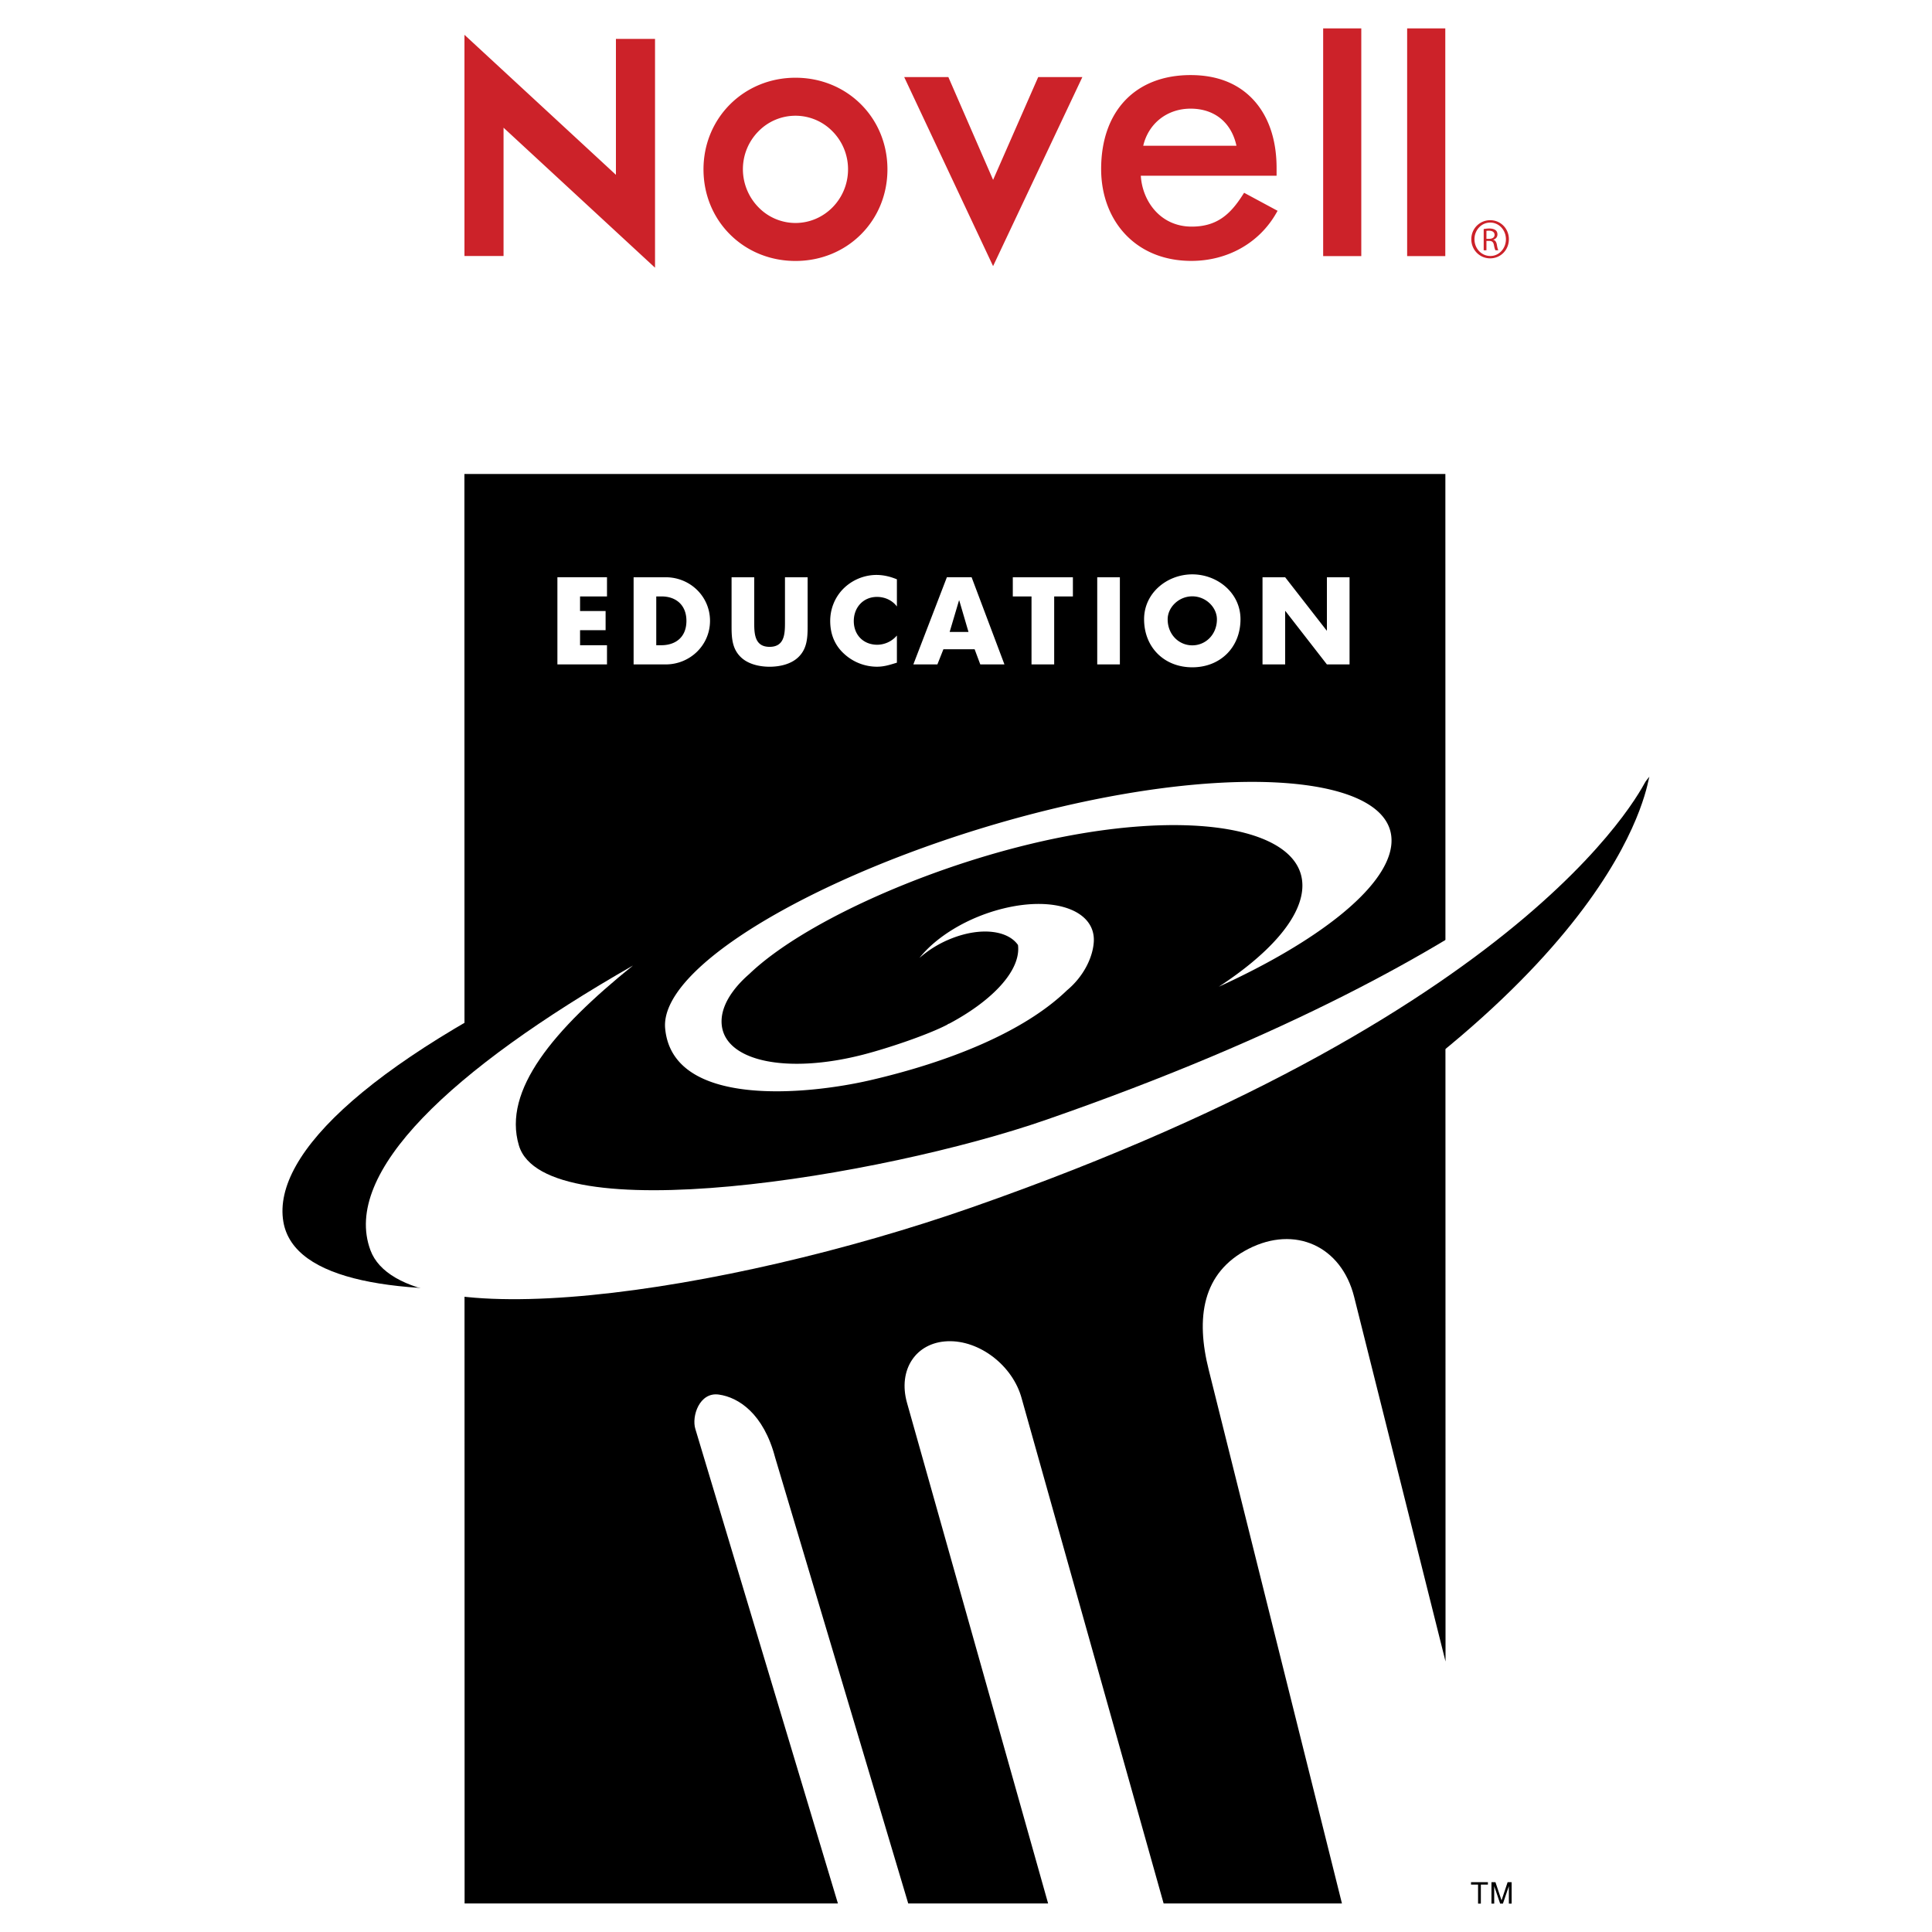 <svg xmlns="http://www.w3.org/2000/svg" width="2500" height="2500" viewBox="0 0 192.756 192.756"><g fill-rule="evenodd" clip-rule="evenodd"><path fill="#fff" d="M0 0h192.756v192.756H0V0z"/><path d="M124.125 19.233l-.133.207c-1.213 1.902-2.543 3.169-5.094 3.169-3.148 0-4.93-2.568-5.08-5.078h13.547v-.771c0-2.941-.869-5.364-2.514-7.009-1.5-1.5-3.541-2.26-6.066-2.26-5.504 0-8.924 3.593-8.924 9.378 0 2.647.916 5.019 2.578 6.68 1.623 1.623 3.844 2.481 6.422 2.481 3.602 0 6.768-1.78 8.469-4.763l.135-.235-3.34-1.799zm-5.34-8.393c2.385 0 4.074 1.379 4.576 3.703h-9.301c.522-2.226 2.381-3.703 4.725-3.703zM85.903 10.412c-1.713-1.713-4.036-2.657-6.539-2.657-5.146 0-9.176 4.015-9.176 9.141 0 2.481.937 4.784 2.637 6.484 1.713 1.713 4.035 2.656 6.539 2.656 2.503 0 4.826-.943 6.539-2.656 1.7-1.701 2.637-4.003 2.637-6.484s-.937-4.784-2.637-6.484zm-6.539 11.835a5.147 5.147 0 0 1-3.657-1.532 5.443 5.443 0 0 1-1.588-3.818c0-1.446.561-2.804 1.579-3.822a5.16 5.16 0 0 1 7.331 0 5.368 5.368 0 0 1 1.58 3.822c-.001 2.949-2.353 5.35-5.245 5.35zM103.58 7.692l-4.498 10.254-4.463-10.254h-4.406l8.867 18.859 8.906-18.859h-4.406zM132.012 2.834h3.804V25.55h-3.804V2.834zM140.391 2.834h3.806V25.55h-3.806V2.834zM61.451 3.881v13.561L46.339 3.473v22.07h3.9V12.74l15.113 13.969V3.881h-3.901zM148.682 21.97c1.035 0 1.859.833 1.859 1.895 0 1.079-.824 1.911-1.869 1.911-1.037 0-1.879-.833-1.879-1.911 0-1.062.842-1.895 1.879-1.895h.01zm-.01.237c-.867 0-1.564.745-1.564 1.658 0 .93.697 1.675 1.58 1.675.867.008 1.557-.745 1.557-1.666 0-.922-.689-1.667-1.562-1.667h-.011zm-.371 2.766h-.273v-2.124c.189-.025.342-.051.553-.051.295 0 .498.068.625.161.125.093.193.237.193.432 0 .287-.193.457-.412.524v.017c.186.033.311.203.361.516.053.33.104.457.145.525h-.287c-.051-.068-.109-.263-.16-.542-.057-.288-.195-.397-.49-.397h-.254v.939h-.001zm0-1.144h.262c.287 0 .551-.11.551-.397 0-.203-.137-.415-.568-.415-.109 0-.186.008-.244.017v.795h-.001z" fill="#cc2229"/><path fill="#fff" d="M60.047 121.547v68.369h84.141v-68.369H60.047z"/><path d="M69.375 142.566c-.389-1.252.404-3.703 2.342-3.43 1.968.275 4.463 1.895 5.617 6.275.043.162 10.491 35.156 13.28 44.498h13.957l-14.078-49.947c-.929-3.297.877-6.021 4.042-6.146 3.192-.127 6.516 2.434 7.397 5.701.064.238 11.426 40.646 14.164 50.393h17.791L120.6 136.689c-1.311-5.193-.674-9.719 3.961-12.09 4.633-2.373 9.26-.287 10.539 4.777l9.121 36.393-.016-118.482H46.334l.019 142.623h37.246l-14.224-47.344z"/><path d="M55.217 128.008c-4.075-9.316 3.665-22.51 23.683-37.192-8.918 9.167-14.028 17.741-13.519 23.917 1.112 13.504 35.529 5.143 59.398-6.414 18.896-9.148 30.209-18.917 39.791-30.841-.227.15-1.744 18.978-42.689 42.267-25.272 14.374-61.462 20.155-66.664 8.263z"/><path d="M28.267 121.873c-1.13-6.783 8.891-16.402 31.931-26.921-2.464 8.048-14.115 14.22-14.648 17.958-1.477 10.357 36.686 6.615 61.02.455 19.264-4.877 14.01.709-9.714 7.105-26.419 7.126-66.585 13.425-68.589 1.403z"/><path d="M74.765 97.168c-.419.375-3.021 2.572-2.756 5.102.379 3.621 6.51 4.916 14.145 2.941 2.443-.633 6.398-1.959 8.374-2.99 0 0 .047-.068.174-.092 4.03-2.145 6.786-4.914 6.884-7.325.006-.179 0-.354-.021-.522-1.018-1.462-3.691-1.801-6.593-.667a10.909 10.909 0 0 0-3.243 1.964c1.681-2.125 4.807-4.055 8.34-4.93 5.209-1.29 9.24.219 9.059 3.313-.09 1.521-.984 3.435-2.676 4.843-4.316 4.17-11.771 7.146-19.621 8.967-6.238 1.445-19.737 2.82-20.468-5.166-.622-6.796 18.462-17.087 38.961-21.983 19.684-4.7 34.344-2.841 33.473 3.785-.559 4.259-7.383 9.557-17.199 14.038 4.84-3.163 7.982-6.583 8.314-9.582.693-6.283-11.273-8.489-27.209-4.636-11.146 2.694-22.803 8.022-27.938 12.94z" fill="#fff"/><path d="M36.954 124.723c-2.851-7.732 8.043-18 26.199-28.394-7.925 6.394-13.022 12.446-11.383 17.948 2.562 8.596 36.179 3.146 52.58-2.547 48.334-16.779 59.994-34.103 59.994-34.103s-10.158 22.833-67.413 42.843c-24.6 8.598-56.641 13.3-59.977 4.253z" fill="#fff"/><path d="M147.467 189.922v-1.896h-.703v-.242h1.684v.242h-.703v1.896h-.278zm2.201 0l-.59-1.74v1.74h-.275v-2.139h.398l.607 1.818.609-1.818h.398v2.139h-.275v-1.74l-.592 1.74h-.28z"/><path fill="#fff" d="M57.873 59.507v1.453h2.548v1.915h-2.548v1.499h2.687v1.915h-4.948v-8.696h4.948v1.914h-2.687zM63.215 57.593h3.206c2.422 0 4.417 1.903 4.417 4.348s-2.007 4.348-4.417 4.348h-3.206v-8.696zm2.26 6.781h.508c1.35 0 2.502-.738 2.502-2.434 0-1.557-1.026-2.434-2.479-2.434h-.531v4.868zM80.577 57.593v4.89c0 1.119-.046 2.226-.911 3.068-.727.715-1.868.969-2.883.969s-2.157-.254-2.883-.969c-.865-.842-.911-1.949-.911-3.068v-4.89h2.26v4.579c0 1.13.081 2.364 1.534 2.364s1.534-1.234 1.534-2.364v-4.579h2.26zM89.484 60.51c-.461-.623-1.211-.957-1.984-.957-1.384 0-2.318 1.061-2.318 2.41 0 1.373.946 2.364 2.353 2.364a2.6 2.6 0 0 0 1.949-.922v2.71c-.75.23-1.292.403-1.995.403a4.842 4.842 0 0 1-3.264-1.28c-.957-.865-1.395-1.995-1.395-3.287 0-1.188.45-2.33 1.28-3.183a4.713 4.713 0 0 1 3.31-1.407c.727 0 1.396.162 2.064.438v2.711zM94.124 64.777l-.6 1.511h-2.399l3.345-8.696h2.468l3.275 8.696h-2.41l-.564-1.511h-3.115zm1.58-4.873h-.023l-.934 3.144h1.879l-.922-3.144zM105.176 66.289h-2.262v-6.782h-1.867v-1.914h5.996v1.914h-1.867v6.782zM111.73 66.289h-2.259v-8.696h2.259v8.696zM123.764 61.779c0 2.814-2.018 4.798-4.809 4.798s-4.809-1.983-4.809-4.798c0-2.629 2.307-4.475 4.809-4.475s4.809 1.845 4.809 4.475zm-7.266.012c0 1.499 1.107 2.595 2.457 2.595s2.457-1.096 2.457-2.595c0-1.199-1.107-2.295-2.457-2.295s-2.457 1.095-2.457 2.295zM125.961 57.593h2.26l4.14 5.316h.024v-5.316h2.26v8.696h-2.26l-4.141-5.329h-.023v5.329h-2.26v-8.696z"/></g></svg>